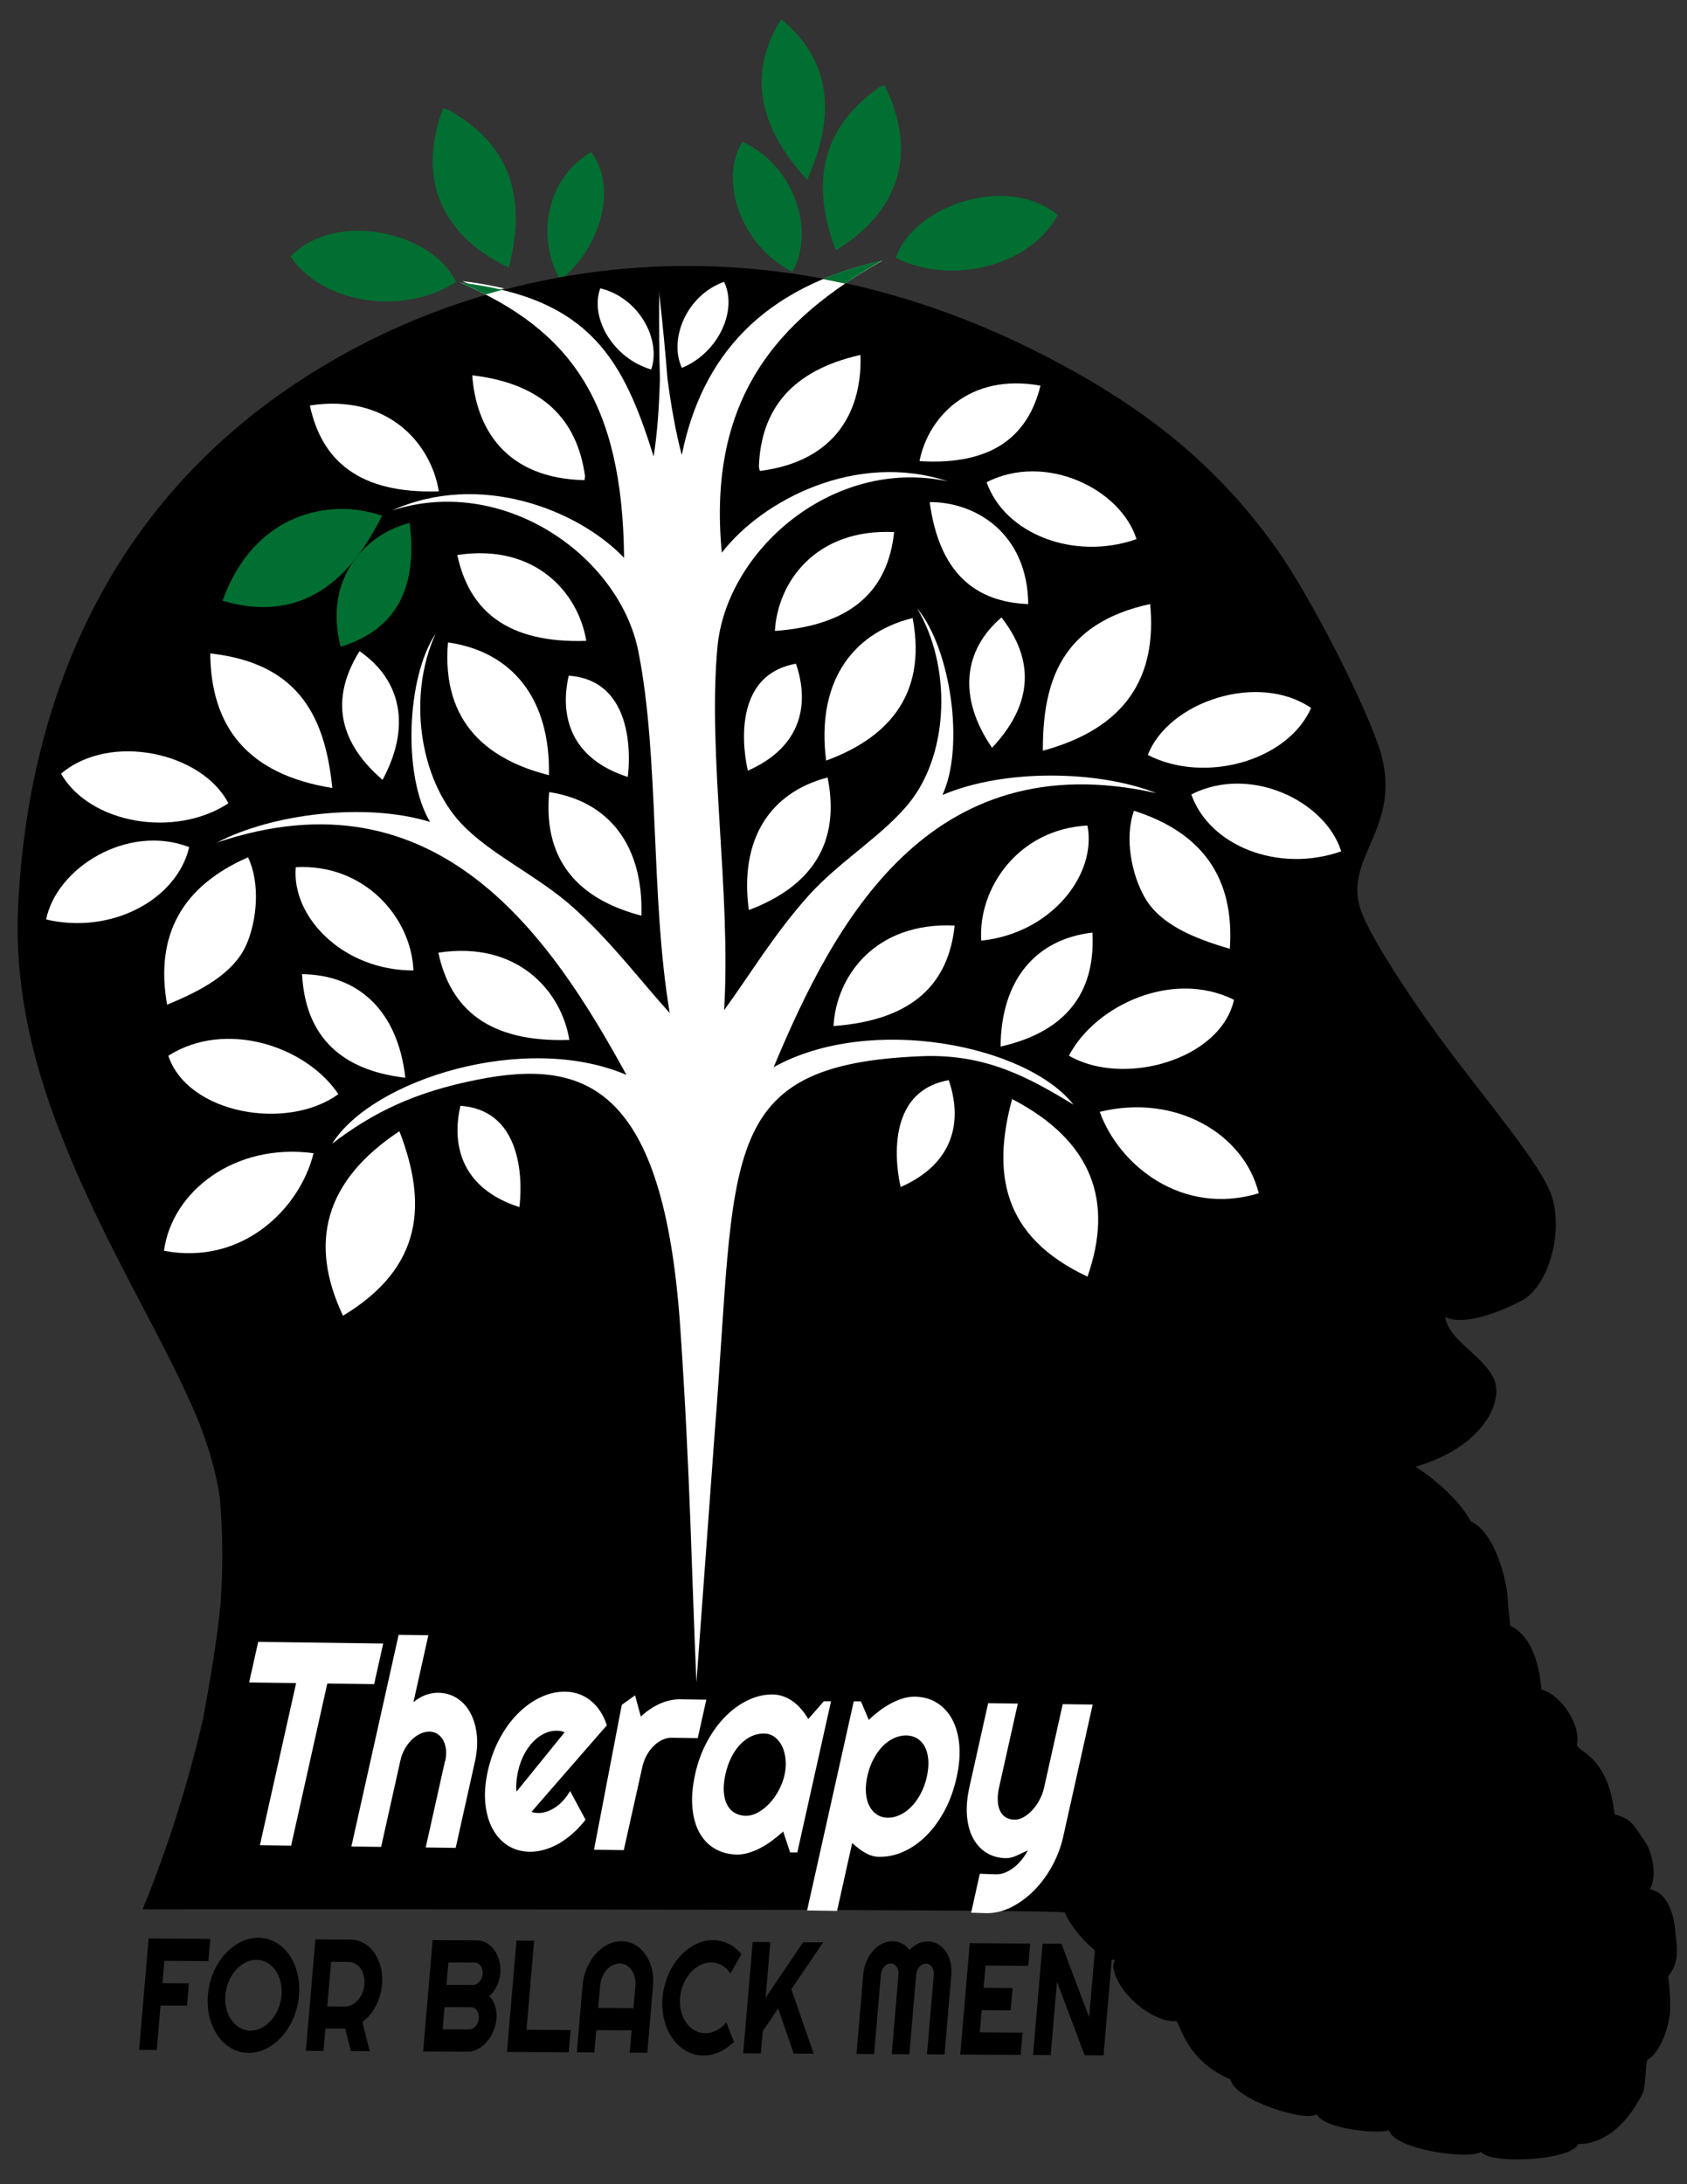 <?xml version="1.0" encoding="utf-8"?>
<!-- Generator: Adobe Illustrator 16.0.0, SVG Export Plug-In . SVG Version: 6.00 Build 0)  -->
<!DOCTYPE svg PUBLIC "-//W3C//DTD SVG 1.1//EN" "http://www.w3.org/Graphics/SVG/1.1/DTD/svg11.dtd">
<svg version="1.1" id="Capa_2" xmlns="http://www.w3.org/2000/svg" xmlns:xlink="http://www.w3.org/1999/xlink" x="0px" y="0px"
	 width="274.897px" height="355.748px" viewBox="0 0 274.897 355.748" enable-background="new 0 0 274.897 355.748"
	 xml:space="preserve">
<rect x="0" y="0" width="274.897" height="355.748" fill="#333333" stroke="none"/>
<path d="M272.983,314.478c-0.164-1.814-0.826-6.109-4.127-6.771c1.486-2.805-0.166-6.77-0.496-7.266
	c-2.256-3.377-2.475-4.129-5.283-4.955c-0.992-9.736-6.375-10.256-6.109-11.391c0.66-2.805-2.289-7.932-5.781-8.916
	c-0.42-4.391-1.648-8.75-5.115-10.402c0.029-0.246-0.334-3.217-0.334-3.469c0-3.568-2.117-11.746-6.053-13.512
	c-2.096-3.77-6.305-7.188-9.025-8.908c10.918-3.115,14.502-10.654,12.75-14.354c-1.826-3.859-7.393-6.242-7.893-10.035
	c2.211,1.199,6.902,0.191,12.313-2.588c4.48-2.295,6.941-11.045,5.049-17.043c-1.637-5.173-11.314-16.315-18.307-25.88
	c-5.816-7.96-11.023-16.186-12.625-20.198c-3.734-9.368,7.576-13.939,2.482-27.896c-3.045-8.365-11.107-24.013-16.369-31.444
	c-10.34-14.603-22.477-23.285-35.373-30.23c-48.385-26.071-96.905-17.295-128.77,6.222C16.736,85.498,6.284,113.829,3.565,139.577
	c-0.28,2.665-0.479,5.3-0.605,7.896c-0.679,14.032,2.723,26.899,7.574,38.819c6.876,17.221,16.652,32.568,21.834,45.232
	c1.671,4.289,2.9,8.441,3.454,12.482c0.516,5.855,0.526,11.637,0.1,17.404c-0.592,6.012-1.673,12.111-2.814,18.439
	c-2.226,9.754-5.623,20.832-9.88,31.135c0,0,149.856-0.111,150.358,0.52c-0.133,0.502,3.797,6.936,8.094,7.771
	c-0.301,0.725-0.352,0.848-0.168,1.635c0.99,4.297,6.77,8.59,10.072,8.26c0.707-0.07,1.318,6.273,8.902,9.506
	c0.732,3.414,12.398,7.008,14.047,5.686c1.395,2.531,10.459,3.236,11.791,2.592c0.896,3.238,13.379,4.846,14.992,3.527
	c1.57,2.068,14.635,1.473,15.895-1.295c0.512,0.072,6.197,0.295,10.49-8.295c0.43-0.863,0.402-3.967,0.707-5.379
	c2.361-1.307,3.75-5.988,3.75-8.49c0-2.615-0.234-4.455-0.33-5.115C273.81,319.431,273.228,317.173,272.983,314.478z"/>
<g id="Capa_3">
</g>
<g>
	<path fill="#FFFFFF" d="M75.339,45.783c1.435,0.616,2.801,1.266,4.138,1.939c0.886-0.259,1.782-0.519,2.682-0.752
		C80.053,46.479,77.797,46.078,75.339,45.783z"/>
</g>
<g>
	<g>
		<path fill="#FFFFFF" d="M47.44,300.606l-5.088-0.068l5.9-26.408l-7.656-0.102l1.474-6.607l20.373,0.27l-1.475,6.617l-7.635-0.107
			L47.44,300.606z"/>
		<path fill="#FFFFFF" d="M62.106,300.808l-4.847-0.063l7.698-34.475l4.845,0.064l-2.429,10.891c0.704-0.557,1.39-0.947,2.063-1.186
			c0.667-0.223,1.32-0.34,1.959-0.332c1.175,0.016,2.21,0.322,3.114,0.91c0.903,0.596,1.619,1.389,2.159,2.412
			c0.536,1.016,0.883,2.201,1.027,3.543c0.142,1.359,0.042,2.783-0.296,4.307l-3.144,14.092l-4.886-0.063l3.148-14.094h0.031
			c0.146-0.643,0.186-1.254,0.127-1.836c-0.066-0.578-0.211-1.08-0.445-1.521c-0.234-0.436-0.545-0.775-0.927-1.031
			c-0.383-0.248-0.823-0.375-1.32-0.383c-0.513-0.008-1.018,0.109-1.523,0.348c-0.504,0.244-0.969,0.572-1.401,1
			c-0.428,0.424-0.799,0.918-1.117,1.496c-0.317,0.578-0.551,1.18-0.692,1.83L62.106,300.808z"/>
		<path fill="#FFFFFF" d="M86.614,295.093c0.173,0.082,0.351,0.129,0.537,0.15c0.182,0.027,0.369,0.043,0.559,0.049
			c0.472,0.006,0.948-0.076,1.426-0.244c0.474-0.16,0.94-0.393,1.395-0.703c0.455-0.309,0.884-0.688,1.287-1.141
			c0.404-0.447,0.762-0.943,1.076-1.5l2.517,4.682c-0.635,0.822-1.321,1.563-2.052,2.213c-0.737,0.65-1.493,1.199-2.278,1.664
			c-0.785,0.436-1.575,0.777-2.382,1.01c-0.805,0.229-1.608,0.344-2.4,0.33c-1.334-0.018-2.524-0.361-3.558-1.018
			c-1.035-0.662-1.863-1.58-2.488-2.742c-0.625-1.156-1.014-2.545-1.167-4.139c-0.157-1.598-0.021-3.346,0.402-5.248
			c0.434-1.947,1.092-3.734,1.957-5.334c0.873-1.613,1.875-2.977,3.009-4.088c1.134-1.127,2.366-2.002,3.68-2.611
			c1.322-0.619,2.647-0.912,3.987-0.889c0.794,0.004,1.542,0.139,2.246,0.395s1.345,0.617,1.923,1.096
			c0.574,0.465,1.089,1.033,1.527,1.711c0.445,0.672,0.799,1.432,1.066,2.271L86.614,295.093z M91.998,282.153
			c-0.203-0.105-0.414-0.18-0.625-0.211c-0.207-0.031-0.432-0.055-0.671-0.055c-0.664-0.006-1.321,0.137-1.979,0.447
			c-0.656,0.309-1.268,0.75-1.823,1.318c-0.567,0.58-1.066,1.285-1.495,2.1c-0.432,0.818-0.767,1.744-0.995,2.766
			c-0.054,0.24-0.094,0.494-0.143,0.789c-0.05,0.289-0.089,0.586-0.108,0.887c-0.035,0.303-0.045,0.588-0.047,0.871
			c0,0.273,0.018,0.512,0.065,0.734L91.998,282.153z"/>
		<path fill="#FFFFFF" d="M101.645,301.339l-4.851-0.066l4.525-23.598l2.166-1.549l0.937,3.451c0.983-0.912,2.031-1.605,3.136-2.102
			c1.105-0.477,2.19-0.719,3.257-0.701l4.283,0.057l-1.399,6.268l-4.282-0.061c-0.513-0.004-1.012,0.104-1.523,0.35
			c-0.499,0.238-0.967,0.568-1.393,1c-0.429,0.422-0.805,0.922-1.126,1.506c-0.317,0.584-0.549,1.205-0.699,1.861L101.645,301.339z"
			/>
		<path fill="#FFFFFF" d="M129.92,301.714l-1.173-0.01l-1.124-3.402c-0.584,0.523-1.186,1.023-1.805,1.482
			c-0.618,0.465-1.255,0.861-1.903,1.203c-0.64,0.34-1.287,0.602-1.925,0.785c-0.644,0.197-1.271,0.293-1.891,0.287
			c-1.335-0.02-2.532-0.334-3.579-0.934c-1.047-0.6-1.885-1.459-2.521-2.584c-0.633-1.127-1.027-2.492-1.173-4.119
			c-0.151-1.623,0.006-3.455,0.461-5.514c0.433-1.916,1.078-3.674,1.946-5.273c0.862-1.592,1.871-2.963,3.009-4.105
			c1.142-1.139,2.372-2.018,3.69-2.641c1.319-0.619,2.652-0.918,3.991-0.906c0.614,0.008,1.199,0.121,1.759,0.326
			c0.559,0.203,1.088,0.49,1.575,0.846c0.49,0.363,0.94,0.791,1.344,1.27c0.413,0.48,0.777,1.008,1.105,1.566l2.539-2.902
			l1.17,0.012L129.92,301.714z M127.836,289.103c0.191-0.857,0.253-1.688,0.176-2.5c-0.076-0.809-0.259-1.523-0.558-2.154
			c-0.295-0.629-0.699-1.135-1.203-1.516c-0.507-0.387-1.087-0.58-1.75-0.588c-0.666-0.01-1.321,0.125-1.971,0.404
			c-0.651,0.289-1.256,0.715-1.813,1.271c-0.562,0.563-1.063,1.264-1.489,2.09c-0.439,0.842-0.777,1.793-1.017,2.865
			c-0.238,1.074-0.33,2.039-0.268,2.875c0.063,0.84,0.246,1.543,0.549,2.119c0.31,0.572,0.72,1.014,1.241,1.305
			c0.522,0.305,1.114,0.463,1.775,0.473c0.664,0.002,1.332-0.17,1.999-0.541c0.674-0.369,1.299-0.861,1.873-1.475
			c0.579-0.617,1.086-1.328,1.516-2.129C127.333,290.798,127.649,289.968,127.836,289.103z"/>
		<path fill="#FFFFFF" d="M136.4,311.237l-4.887-0.07l7.608-34.061l1.173,0.016l1.273,3.002c0.557-0.539,1.146-1.033,1.773-1.508
			c0.637-0.469,1.262-0.865,1.904-1.205c0.639-0.34,1.281-0.6,1.932-0.797c0.646-0.191,1.279-0.279,1.895-0.271
			c1.338,0.021,2.529,0.34,3.566,0.984c1.041,0.635,1.873,1.525,2.502,2.676c0.625,1.145,1.02,2.529,1.172,4.139
			c0.146,1.611,0.008,3.393-0.43,5.34c-0.451,2.031-1.111,3.848-1.98,5.463c-0.879,1.613-1.879,2.979-3.012,4.092
			c-1.137,1.119-2.357,1.969-3.67,2.549c-1.307,0.588-2.633,0.865-3.975,0.846c-0.42-0.004-0.836-0.07-1.229-0.199
			c-0.393-0.121-0.771-0.301-1.133-0.518c-0.361-0.205-0.709-0.449-1.048-0.711c-0.346-0.264-0.66-0.541-0.971-0.818L136.4,311.237z
			 M151.021,289.419c0.227-1.045,0.314-1.984,0.242-2.816c-0.076-0.832-0.26-1.535-0.57-2.117c-0.311-0.578-0.727-1.031-1.248-1.346
			c-0.525-0.314-1.115-0.477-1.781-0.488c-0.664,0-1.32,0.145-1.977,0.438c-0.654,0.303-1.266,0.73-1.832,1.299
			c-0.57,0.578-1.07,1.268-1.504,2.096c-0.445,0.822-0.779,1.758-1.014,2.803c-0.221,0.996-0.303,1.922-0.23,2.75
			c0.068,0.828,0.256,1.545,0.566,2.127c0.301,0.594,0.721,1.053,1.23,1.383c0.518,0.34,1.105,0.504,1.77,0.51
			c0.664,0.008,1.322-0.143,1.99-0.455c0.662-0.318,1.277-0.764,1.848-1.342s1.074-1.283,1.51-2.102
			C150.462,291.335,150.794,290.415,151.021,289.419z"/>
		<path fill="#FFFFFF" d="M158.247,311.534l1.412-6.346l2.689,0.09c0.477,0.01,0.957-0.094,1.441-0.285
			c0.479-0.189,0.943-0.459,1.398-0.805c0.449-0.35,0.871-0.766,1.268-1.244c0.393-0.479,0.738-1.01,1.043-1.572
			c-0.598,0.289-1.203,0.57-1.822,0.854c-0.619,0.285-1.199,0.428-1.758,0.418c-1.172-0.016-2.213-0.299-3.125-0.848
			c-0.912-0.557-1.641-1.326-2.193-2.34c-0.563-0.996-0.895-2.201-1.025-3.637c-0.127-1.424,0.008-3.021,0.398-4.783l3.047-13.633
			l4.834,0.068l-3.049,13.631c-0.193,0.875-0.266,1.639-0.211,2.299c0.043,0.654,0.184,1.201,0.42,1.641
			c0.236,0.441,0.549,0.775,0.943,1c0.398,0.221,0.852,0.326,1.359,0.34c0.498,0.004,1-0.145,1.512-0.434
			c0.512-0.297,0.99-0.686,1.43-1.168c0.443-0.492,0.824-1.043,1.152-1.66c0.33-0.621,0.568-1.264,0.715-1.92l3.047-13.633
			l4.881,0.064l-4.811,21.557c-0.4,1.732-1.027,3.355-1.869,4.869c-0.852,1.52-1.844,2.834-2.98,3.957
			c-1.139,1.127-2.365,2.008-3.682,2.658c-1.32,0.639-2.65,0.955-3.99,0.932L158.247,311.534z"/>
	</g>
</g>
<g>
	<g>
		<path d="M25.544,333.886l-2.875-0.016l1.55-18.137l10.056,0.059l-0.313,3.629l-7.179-0.045l-0.308,3.633l4.305,0.025l-0.311,3.631
			l-4.308-0.025L25.544,333.886z"/>
		<path d="M48.725,325.021c-0.073,0.857-0.232,1.689-0.48,2.482c-0.244,0.797-0.555,1.545-0.934,2.236
			c-0.381,0.693-0.822,1.324-1.324,1.896c-0.504,0.568-1.046,1.059-1.628,1.465c-0.583,0.404-1.2,0.719-1.852,0.941
			c-0.656,0.217-1.32,0.326-2.002,0.322c-0.681-0.006-1.328-0.121-1.941-0.348c-0.611-0.229-1.174-0.547-1.691-0.961
			c-0.516-0.41-0.977-0.906-1.383-1.48c-0.403-0.578-0.737-1.213-1.004-1.91c-0.261-0.695-0.449-1.441-0.56-2.242
			c-0.106-0.797-0.126-1.627-0.05-2.484c0.072-0.859,0.23-1.693,0.479-2.494c0.245-0.799,0.557-1.543,0.938-2.232
			c0.385-0.689,0.83-1.318,1.331-1.891c0.504-0.57,1.047-1.057,1.633-1.459c0.583-0.4,1.205-0.711,1.854-0.932
			c0.648-0.221,1.313-0.328,1.997-0.324c0.681,0.008,1.329,0.119,1.945,0.35c0.613,0.223,1.178,0.541,1.691,0.951
			c0.511,0.406,0.973,0.898,1.378,1.473c0.404,0.574,0.736,1.209,0.999,1.904c0.261,0.695,0.445,1.439,0.555,2.242
			C48.781,323.331,48.799,324.159,48.725,325.021z M45.873,325.007c0.068-0.793,0.01-1.543-0.172-2.248
			c-0.18-0.709-0.453-1.322-0.818-1.842c-0.365-0.52-0.815-0.934-1.346-1.238c-0.534-0.309-1.111-0.463-1.74-0.467
			c-0.635,0-1.238,0.143-1.821,0.447c-0.579,0.299-1.099,0.707-1.558,1.223c-0.46,0.516-0.839,1.125-1.139,1.826
			c-0.298,0.703-0.482,1.451-0.55,2.244c-0.069,0.791-0.012,1.541,0.17,2.234c0.178,0.695,0.455,1.311,0.825,1.834
			c0.369,0.525,0.818,0.941,1.347,1.246c0.526,0.309,1.108,0.465,1.743,0.471c0.625,0,1.23-0.146,1.815-0.453
			c0.584-0.295,1.104-0.707,1.558-1.229c0.455-0.518,0.834-1.127,1.134-1.82C45.621,326.54,45.801,325.796,45.873,325.007z"/>
		<path d="M52.715,334.042l-2.874-0.02l1.55-18.137l5.747,0.037c0.528,0.002,1.027,0.092,1.5,0.264
			c0.474,0.174,0.909,0.422,1.306,0.744c0.397,0.316,0.753,0.699,1.063,1.145c0.313,0.445,0.574,0.938,0.776,1.477
			c0.207,0.545,0.346,1.121,0.433,1.736c0.085,0.619,0.099,1.262,0.041,1.926c-0.054,0.623-0.169,1.229-0.34,1.816
			c-0.174,0.592-0.397,1.15-0.673,1.68c-0.277,0.533-0.602,1.02-0.972,1.463c-0.373,0.449-0.78,0.832-1.223,1.158l1.19,4.754
			l-3.056-0.02l-0.941-3.664l-3.216,0.008L52.715,334.042z M53.953,319.534l-0.619,7.262l2.874,0.014
			c0.395,0.004,0.773-0.094,1.137-0.279c0.366-0.184,0.689-0.445,0.978-0.771c0.288-0.328,0.527-0.715,0.714-1.152
			c0.188-0.443,0.303-0.916,0.347-1.406c0.041-0.504,0.007-0.973-0.103-1.414c-0.114-0.447-0.287-0.832-0.519-1.164
			c-0.232-0.33-0.517-0.588-0.845-0.781c-0.329-0.195-0.693-0.287-1.087-0.289L53.953,319.534z"/>
		<path d="M80.899,328.761c-0.066,0.75-0.238,1.455-0.522,2.107c-0.285,0.662-0.641,1.23-1.073,1.719
			c-0.433,0.494-0.921,0.883-1.466,1.166c-0.548,0.285-1.115,0.424-1.713,0.422l-7.177-0.041l1.55-18.137l7.179,0.041
			c0.595,0,1.137,0.148,1.635,0.439c0.497,0.289,0.919,0.682,1.27,1.176c0.344,0.496,0.605,1.076,0.778,1.73
			c0.17,0.662,0.222,1.367,0.16,2.115c-0.031,0.338-0.097,0.684-0.201,1.039c-0.104,0.354-0.234,0.691-0.395,1.023
			c-0.165,0.324-0.351,0.623-0.56,0.893c-0.211,0.27-0.438,0.492-0.681,0.664c0.223,0.168,0.413,0.385,0.577,0.66
			c0.165,0.271,0.3,0.576,0.405,0.904c0.104,0.332,0.178,0.676,0.218,1.035C80.924,328.075,80.926,328.425,80.899,328.761z
			 M72.132,330.519l4.305,0.025c0.202,0,0.393-0.047,0.571-0.135c0.186-0.094,0.346-0.221,0.491-0.383
			c0.144-0.162,0.261-0.357,0.354-0.574c0.093-0.219,0.151-0.455,0.172-0.707c0.02-0.254,0.006-0.49-0.052-0.711
			c-0.052-0.217-0.139-0.408-0.255-0.578c-0.114-0.164-0.255-0.293-0.422-0.387s-0.35-0.143-0.549-0.143l-4.303-0.023
			L72.132,330.519z M72.751,323.272l4.305,0.023c0.201,0,0.391-0.043,0.575-0.135c0.18-0.094,0.342-0.219,0.486-0.383
			c0.146-0.164,0.265-0.355,0.356-0.58c0.093-0.225,0.15-0.461,0.172-0.719c0.021-0.25,0.006-0.484-0.05-0.705
			c-0.056-0.217-0.139-0.412-0.257-0.578c-0.114-0.162-0.256-0.291-0.42-0.389c-0.169-0.092-0.353-0.143-0.553-0.143l-4.303-0.021
			L72.751,323.272z"/>
		<path d="M92.666,334.269l-10.058-0.061l1.55-18.135l2.873,0.02l-1.238,14.506l7.178,0.039L92.666,334.269z"/>
		<path d="M105.482,334.343l-2.874-0.018l0.311-3.635l-5.752-0.029l-0.311,3.629l-2.86-0.014l0.929-10.879
			c0.085-1.004,0.315-1.941,0.688-2.82c0.379-0.883,0.852-1.65,1.428-2.301c0.57-0.658,1.223-1.172,1.955-1.549
			c0.731-0.375,1.491-0.555,2.289-0.555c0.794,0.002,1.523,0.197,2.189,0.582c0.664,0.383,1.229,0.908,1.694,1.566
			c0.464,0.66,0.809,1.43,1.034,2.314c0.224,0.883,0.294,1.824,0.209,2.828L105.482,334.343z M103.228,327.081l0.31-3.629
			c0.042-0.502,0.007-0.973-0.106-1.418c-0.11-0.439-0.284-0.828-0.515-1.16c-0.234-0.334-0.519-0.59-0.852-0.777
			c-0.335-0.197-0.696-0.293-1.091-0.299c-0.395,0-0.774,0.094-1.142,0.283c-0.367,0.188-0.695,0.441-0.983,0.77
			c-0.287,0.328-0.526,0.717-0.713,1.154c-0.188,0.443-0.306,0.912-0.349,1.412l-0.31,3.633L103.228,327.081z"/>
		<path d="M119.604,332.563c-0.731,0.721-1.525,1.27-2.39,1.654c-0.861,0.383-1.731,0.574-2.62,0.568
			c-0.681-0.006-1.329-0.119-1.94-0.348c-0.612-0.23-1.175-0.549-1.694-0.961c-0.513-0.41-0.974-0.9-1.381-1.479
			c-0.403-0.58-0.739-1.211-1.004-1.908c-0.261-0.699-0.449-1.443-0.559-2.244c-0.108-0.797-0.126-1.629-0.05-2.486
			c0.072-0.861,0.23-1.693,0.476-2.494c0.248-0.803,0.56-1.547,0.942-2.238c0.383-0.691,0.827-1.324,1.33-1.895
			c0.503-0.572,1.048-1.061,1.633-1.469c0.584-0.406,1.206-0.719,1.855-0.938c0.648-0.217,1.314-0.328,1.996-0.318
			c0.888,0.002,1.727,0.199,2.525,0.584c0.795,0.393,1.494,0.953,2.099,1.689l-1.792,3.154c-0.373-0.576-0.832-1.02-1.376-1.328
			c-0.55-0.314-1.137-0.473-1.764-0.473c-0.636-0.006-1.242,0.139-1.825,0.445c-0.578,0.297-1.097,0.707-1.558,1.219
			c-0.457,0.52-0.837,1.129-1.136,1.832c-0.3,0.701-0.484,1.449-0.551,2.244c-0.07,0.789-0.012,1.535,0.168,2.234
			c0.18,0.693,0.457,1.305,0.824,1.832c0.372,0.525,0.821,0.939,1.349,1.246c0.526,0.309,1.107,0.465,1.743,0.469
			c0.628,0.002,1.241-0.145,1.841-0.453c0.6-0.307,1.136-0.746,1.606-1.313L119.604,332.563z"/>
		<path d="M123.979,334.444l-2.874-0.012l1.548-18.137l2.877,0.016l-0.777,9.064l6.125-9.035l3.262,0.018l-5.189,7.627l3.639,10.51
			l-3.26-0.02l-2.531-7.354l-2.51,3.695L123.979,334.444z"/>
		<path d="M153.915,334.616l-2.865-0.016l1.107-12.949c0.02-0.254,0.002-0.492-0.059-0.713c-0.057-0.221-0.143-0.412-0.26-0.576
			c-0.115-0.166-0.254-0.295-0.422-0.389c-0.166-0.092-0.348-0.139-0.547-0.139c-0.201,0-0.393,0.043-0.574,0.131
			c-0.184,0.096-0.348,0.219-0.486,0.383c-0.146,0.166-0.266,0.354-0.355,0.576c-0.094,0.219-0.148,0.455-0.17,0.707l-1.107,12.953
			l-2.875-0.02l1.105-12.947c0.021-0.258,0.004-0.492-0.051-0.709c-0.055-0.225-0.141-0.414-0.254-0.58
			c-0.119-0.164-0.258-0.291-0.426-0.391c-0.164-0.088-0.346-0.135-0.545-0.141c-0.199,0-0.395,0.051-0.576,0.139
			c-0.18,0.09-0.342,0.219-0.486,0.379c-0.146,0.164-0.262,0.357-0.355,0.582c-0.096,0.211-0.148,0.449-0.172,0.703l-1.107,12.951
			l-2.87-0.018l1.104-12.953c0.066-0.746,0.236-1.453,0.518-2.113c0.277-0.66,0.637-1.236,1.068-1.729
			c0.434-0.492,0.922-0.877,1.471-1.152c0.551-0.285,1.119-0.414,1.715-0.414c0.535,0.002,1.039,0.123,1.512,0.367
			c0.471,0.244,0.885,0.596,1.242,1.051c0.432-0.453,0.902-0.797,1.42-1.037c0.51-0.234,1.029-0.354,1.564-0.352
			c0.594,0.006,1.143,0.15,1.641,0.434c0.5,0.283,0.924,0.674,1.273,1.172c0.35,0.496,0.607,1.072,0.773,1.738
			c0.166,0.662,0.217,1.371,0.152,2.117L153.915,334.616z"/>
		<path d="M166.321,334.687l-9.846-0.053l1.549-18.137l9.846,0.055l-0.311,3.629l-6.971-0.039l-0.307,3.633l4.717,0.023
			l-0.311,3.631l-4.719-0.027l-0.311,3.615l6.973,0.043L166.321,334.687z"/>
		<path d="M179.823,334.765l-3.076-0.018l-4.516-11.969l-1.023,11.936l-2.871-0.016l1.549-18.137l3.072,0.016l4.52,11.988
			l1.021-11.957l2.873,0.02L179.823,334.765z"/>
	</g>
</g>
<g>
	<path fill="#006F31" d="M131.521,29.296c-8.152-8.878-9.622-17.565-4.214-26.17C135.146,9.601,136.471,18.31,131.521,29.296z"/>
	<g>
		<g>
			<g>
				<path fill="#FFFFFF" d="M150.245,172.027c10.482-0.406,17.496,3.533,24.68,7.895c-7.676-9.74-33.182-14.833-48.857-6.106
					c9.77-23.366,25.212-52.943,62.373-44.631c-9.41-3.711-24.713-4.032-34.873,0.298c3.65-7.817,1.387-23.799-4.127-30.413
					c5.646,9.512,5.129,23.246-0.889,31.191c-4.244,5.607-11.638,9.825-16.869,15.692c-5.607,6.289-9.348,12.612-13.689,18.58
					c1.165-19.079-2.716-41.632-1.086-59.155c1.458-15.71,18.793-30.955,37.519-26.989c-14.874-4.895-30.145,3.009-36.811,11.633
					c-2.414-25.297,9.298-38.095,26.208-47.594c-19.731,4.377-29.516,15.741-32.726,31.685c-1.024-3.803-1.782-8.282-2.338-12.463
					c-0.312-4.038-0.745-8.57-1.319-13.639c-0.018-0.227-0.025-0.36-0.025-0.36c0,0.06-0.015-0.188-0.017-0.128
					c-0.005-0.058,0.005,0.192,0,0.13c0,0,0.005,0.132,0.015,0.362c-0.039,5.101,0.002,9.653,0.119,13.703
					c-0.114,4.214-0.403,8.747-1.022,12.637c-4.86-15.52-10.189-25.837-31.489-28.314c17.957,7.74,26.423,19.403,26.671,44.815
					c-7.531-7.873-23.542-14.139-37.818-7.71c18.21-5.905,37.039,7.442,40.136,22.909c3.454,17.256,1.958,40.104,5.119,58.942
					c-4.942-5.468-9.319-11.377-15.557-17.043c-5.822-5.29-13.62-8.711-18.425-13.838c-6.816-7.268-8.779-20.87-4.154-30.926
					c-4.787,7.157-5.369,23.294-0.917,30.678c-10.553-3.235-25.749-1.32-34.712,3.359c36.086-12.167,54.544,15.642,66.713,37.843
					c-16.509-7.031-41.344,0.7-47.958,11.203c6.689-5.097,13.427-8.401,23.726-10.433c17.54-3.464,30.315,0.967,33.004,40.408
					c1.643,24.09,1.858,40.549,2.634,57.773c1.428-19.498,2.969-40.59,2.972-40.617
					C120.087,188.163,116.421,173.355,150.245,172.027z"/>
			</g>
			<path fill="#FFFFFF" d="M104.517,149.141c-8.857-2.317-16.176-7.797-15.031-20.13C99.163,130.48,104.867,137.635,104.517,149.141
				z"/>
			<path fill="#FFFFFF" d="M102.295,126.545c-9.348-3.003-11.118-9.977-9.619-16.493
				C104.609,110.903,102.295,126.545,102.295,126.545z"/>
			<path fill="#FFFFFF" d="M95.533,104.382c-12.956,0.421-19.09-4.977-21.015-13.986C87.223,88.458,94.264,96.569,95.533,104.382z"
				/>
			<path fill="#FFFFFF" d="M71.509,80.027c-12.957,0.421-19.09-4.977-21.016-13.986C63.198,64.102,70.239,72.214,71.509,80.027z"/>
			<path fill="#006F31" d="M62.261,84.001c-6.733,13.544-15.677,16.861-26,13.851C41.301,83.727,53.533,80.981,62.261,84.001z"/>
			<path fill="#FFFFFF" d="M72.997,104.634c10.468,1.493,16.712,9.175,16.451,21.62C79.844,123.843,71.876,117.966,72.997,104.634z"
				/>
			<path fill="#FFFFFF" d="M145.696,86.658c-0.959,9.162-6.499,15.174-19.427,16.106C126.705,94.865,132.866,86.06,145.696,86.658z"
				/>
			<path fill="#FFFFFF" d="M129.698,108.101c2.176,6.331,1.147,13.455-7.829,17.418
				C121.869,125.519,117.927,110.202,129.698,108.101z"/>
			<path fill="#FFFFFF" d="M122.024,148.22c-1.559-11.412,3.364-19.121,12.832-21.59
				C137.293,138.762,130.592,144.997,122.024,148.22z"/>
			<path fill="#FFFFFF" d="M134.617,123.879c-1.572-12.345,3.83-20.639,14.093-23.22
				C151.222,113.798,143.905,120.48,134.617,123.879z"/>
			<path fill="#FFFFFF" d="M185.192,87.813c-10.246,3.587-21.498-0.908-24.424-9.272C170.364,73.654,182.618,79.611,185.192,87.813z
				"/>
			<path fill="#FFFFFF" d="M7.517,149.756c1.702-8.432,13.262-15.634,23.315-11.784C28.799,146.595,18.087,152.249,7.517,149.756z"
				/>
			<path fill="#FFFFFF" d="M26.723,203.722c1.306-9.779,11.652-17.628,24.37-15.89C48.914,196.728,39.614,206.167,26.723,203.722z"
				/>
			<path fill="#FFFFFF" d="M75.024,180.107c11.927,0.867,9.609,16.497,9.609,16.497C75.292,193.603,73.523,186.628,75.024,180.107z"
				/>
			<path fill="#FFFFFF" d="M65.083,184.245c4.444,11.51,4.065,22.068-9.191,30.053C50.334,202.565,52.756,192.411,65.083,184.245z"
				/>
			<path fill="#FFFFFF" d="M27.427,171.954c9.359-5.944,22.491-1.54,27.708,6.253C46.813,184.269,30.594,181.443,27.427,171.954z"/>
			<path fill="#FFFFFF" d="M49.222,158.669c9.267,0.092,15.599,6.044,16.83,16.868C57.43,174.546,49.822,170.359,49.222,158.669z"/>
			<path fill="#FFFFFF" d="M92.775,169.377c-13.164,0.433-19.394-5.05-21.344-14.211C84.331,153.192,91.489,161.436,92.775,169.377z
				"/>
			<path fill="#FFFFFF" d="M48.199,141.243c11.323-0.604,18.85,8.352,19.169,16.818C55.927,158.088,47.471,149.365,48.199,141.243z"
				/>
			<path fill="#FFFFFF" d="M40.415,139.632c2.026,4.211,1.466,10.306-0.273,14.242c-2.038,4.617-7.256,7.453-12.917,9.76
				C25.222,152.26,29.712,144.323,40.415,139.632z"/>
			<path fill="#FFFFFF" d="M9.946,126.018c7.967-6.787,23.013-3.479,27.266,4.822C28.493,136.548,14.66,134.196,9.946,126.018z"/>
			<path fill="#FFFFFF" d="M34.259,106.429c14.789,1.618,18.751,10.782,19.893,21.915C40.25,126.123,34.364,118.294,34.259,106.429z
				"/>
			<path fill="#FFFFFF" d="M62.335,127.017c-5.876-5.054-9.35-11.969-3.75-20.958C65.406,110.767,67.012,118.36,62.335,127.017z"/>
			<path fill="#006F31" d="M66.752,85.165c1.467,11.625-3.04,17.639-11.248,20.177C52.655,94.085,59.604,87.006,66.752,85.165z"/>
			<path fill="#FFFFFF" d="M95.328,77.529l-0.078,0.675c-12.786-0.269-17.667-8.337-18.298-17.071
				C88.372,62.456,94.041,68.285,95.328,77.529z"/>
			<path fill="#FFFFFF" d="M106.113,60.183c-6.253-1.846-10.042-8.454-8.297-13.222C104.155,48.494,107.775,55.333,106.113,60.183z"
				/>
			<path fill="#FFFFFF" d="M111.113,59.919c-2.163-4.649,0.724-11.826,6.871-14.014C120.215,50.461,117.142,57.429,111.113,59.919z"
				/>
			<path fill="#FFFFFF" d="M123.81,76.707l-0.147-0.664c0.305-9.338,5.33-15.719,16.553-18.233
				C140.505,66.562,136.49,75.099,123.81,76.707z"/>
			<path fill="#FFFFFF" d="M149.833,75.105c1.396-7.146,8.115-14.408,19.713-12.289C167.511,71.034,161.712,75.83,149.833,75.105z"
				/>
			<path fill="#FFFFFF" d="M161.653,121.797c-5.557-8.115-4.748-15.836,1.535-21.234C169.7,108.914,166.962,116.154,161.653,121.797
				z"/>
			<path fill="#FFFFFF" d="M167.554,98.388c-8.582-0.337-14.486-4.989-16.064-16.606C158.878,81.728,167.413,86.772,167.554,98.388z
				"/>
			<path fill="#FFFFFF" d="M169.935,122.269c-0.033-11.196,2.943-20.731,17.482-23.889
				C188.556,110.195,183.524,118.596,169.935,122.269z"/>
			<path fill="#FFFFFF" d="M187.038,122.965c3.361-8.692,17.977-13.56,26.607-7.651C209.825,123.948,196.31,127.729,187.038,122.965
				z"/>
			<path fill="#FFFFFF" d="M184.78,132.052c11.131,3.537,16.428,10.975,15.619,22.484c-5.859-1.703-11.352-3.967-13.861-8.351
				C184.392,142.442,183.204,136.444,184.78,132.052z"/>
			<path fill="#FFFFFF" d="M135.818,167.116c0.443-8.033,6.698-16.973,19.743-16.366
				C154.577,160.05,148.952,166.157,135.818,167.116z"/>
			<path fill="#FFFFFF" d="M177.198,134.458c1.576,8.019-5.914,17.569-17.301,18.747
				C159.331,144.741,165.876,135.055,177.198,134.458z"/>
			<path fill="#FFFFFF" d="M163.044,170.453c0.09-10.901,5.756-17.484,14.969-18.56
				C178.644,163.587,171.509,168.556,163.044,170.453z"/>
			<path fill="#FFFFFF" d="M174.179,171.942c4.365-8.292,16.967-14.043,26.898-9.105C198.923,172.6,183.091,177.105,174.179,171.942
				z"/>
			<path fill="#FFFFFF" d="M146.767,193.335c0,0-3.943-15.31,7.83-17.407C156.778,182.255,155.743,189.368,146.767,193.335z"/>
			<path fill="#FFFFFF" d="M177.208,207.929c-14.02-6.564-15.504-17.004-12.287-28.924
				C178.032,185.831,181.501,195.665,177.208,207.929z"/>
			<path fill="#FFFFFF" d="M179.206,181.09c12.467-3.045,23.576,3.685,25.904,13.267C192.546,198.13,182.304,189.724,179.206,181.09
				z"/>
			<path fill="#FFFFFF" d="M194.126,129.393c9.594-4.88,21.848,1.064,24.426,9.268C208.304,142.257,197.054,137.756,194.126,129.393
				z"/>
		</g>
		<g>
			<path fill="#006F31" d="M75.017,46.024c1.434,0.616,2.8,1.266,4.137,1.939c0.886-0.259,1.782-0.519,2.682-0.753
				C79.73,46.721,77.474,46.319,75.017,46.024z"/>
			<path fill="#006F31" d="M134.098,45.456c2.846-1.203,6.062-2.237,9.749-3.078c-2.168,1.214-4.206,2.482-6.118,3.814
				L134.098,45.456z M129.017,44.245c-8.365-4.393-11.88-14.825-8.049-21.161c8.623,3.938,11.871,14.687,8.147,21.176
				 M91.063,45.166c-3.416-6.223-2.407-15.863,5.278-20.396c4.065,5.352,1.928,14.611-4.282,20.214L91.063,45.166z M47.337,41.779
				c7.243-7.515,22.985-4.183,26.981,4.148C65.611,51.527,52.479,49.432,47.337,41.779z M82.9,43.567
				c-9.048-4.241-15.646-12.598-10.694-25.932l0.746,0.199C82.291,22.949,86.169,31.207,82.9,43.567z M136.197,40.77
				c-4.543-11.957-1.551-20.565,7.2-26.637l0.723-0.274C150.444,26.602,144.757,35.599,136.197,40.77z M145.95,41.986
				c3.105-8.707,18.41-13.667,26.402-6.958C168.04,43.181,155.196,46.638,145.95,41.986z"/>
		</g>
	</g>
</g>
</svg>
